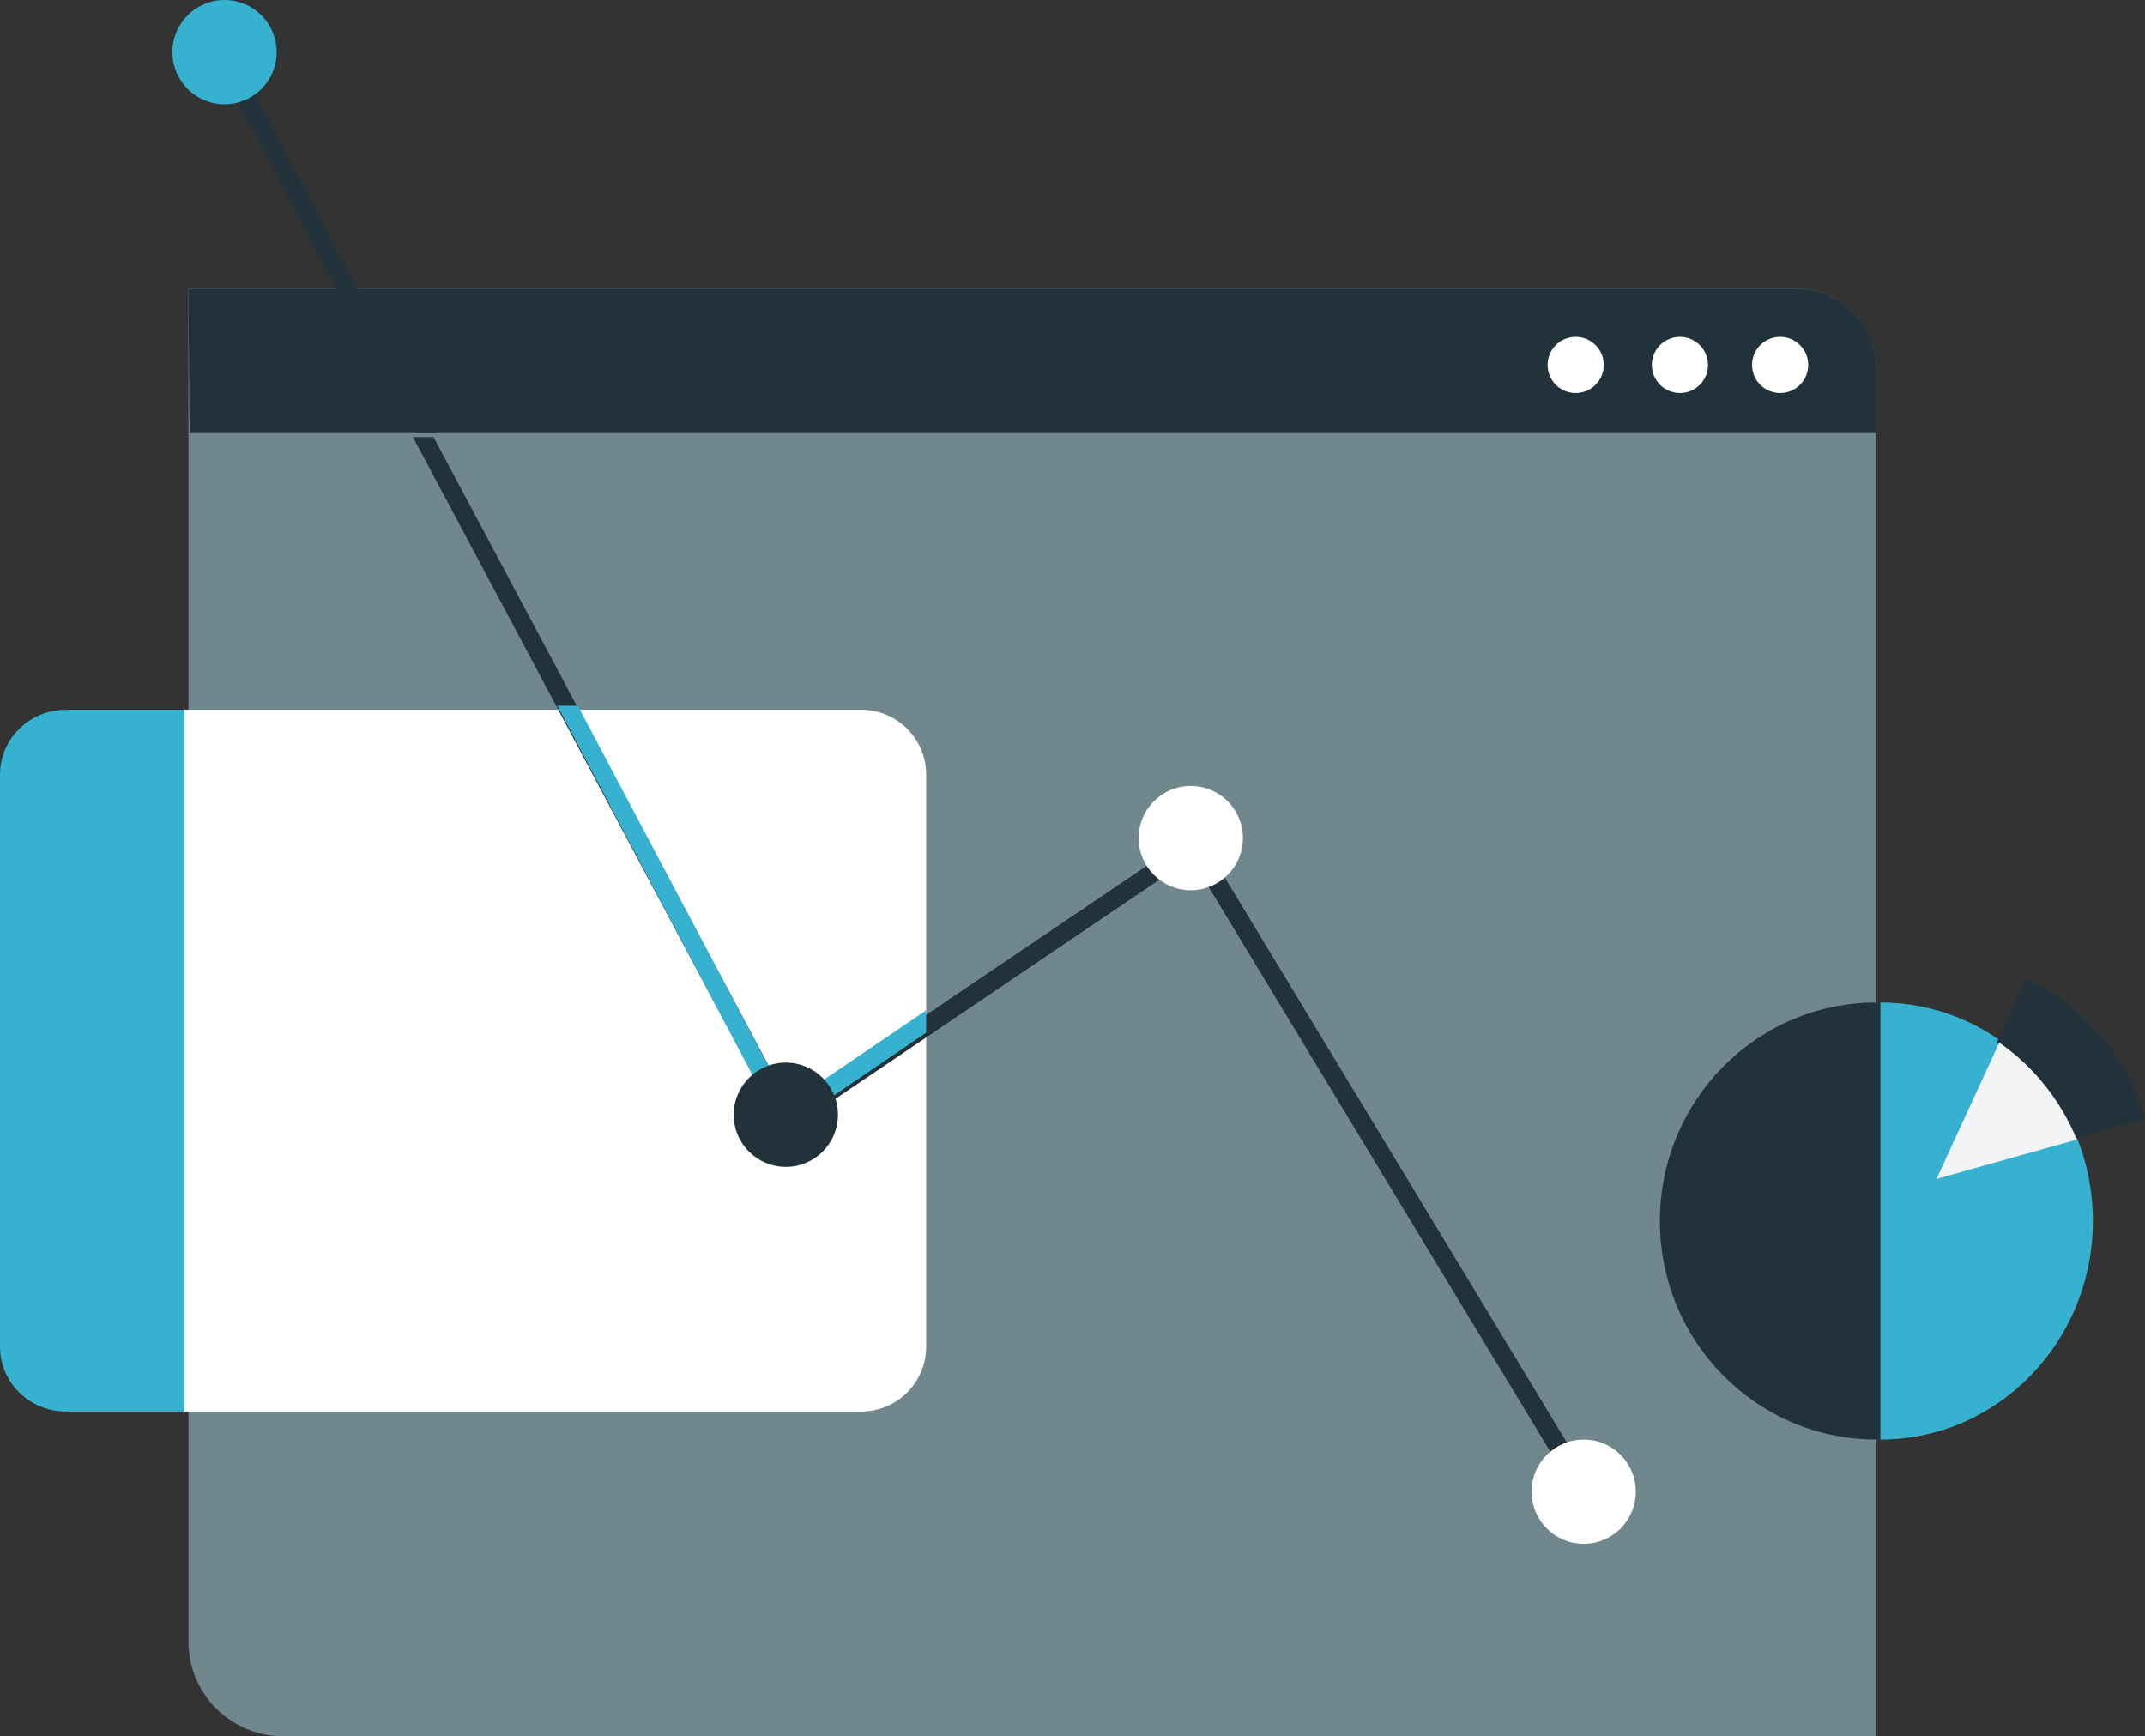<svg xmlns="http://www.w3.org/2000/svg" width="535" height="433" viewBox="0 0 535 433"><rect x="0" y="0" width="535" height="433" fill="#333333" stroke="none"/><path fill="#70878e" d="M47 72h401.011a19.982 19.982 0 0 1 14.273 5.994 19.992 19.992 0 0 1 5.712 14.39V433H70.535C57.515 432.928 47 422.35 47 409.328z"/><path fill="#21323b" d="M47 72h401.011a20.101 20.101 0 0 1 14.273 5.923 19.633 19.633 0 0 1 5.712 14.221V108H47.263z"/><path fill="#37b1d0" d="M16.446 177H48v175H16.446C7.363 352 0 344.76 0 335.828V193.172C0 184.24 7.363 177 16.446 177z"/><path fill="#fff" d="M214.804 177c8.946 0 16.196 7.24 16.196 16.172v142.656c0 8.932-7.251 16.172-16.196 16.172H46V177zM444 98a7 7 0 1 1 0-14 7 7 0 0 1 0 14zM419 98a7 7 0 1 1 0-14 7 7 0 0 1 0 14zM393 98a7 7 0 1 1 0-14 7 7 0 0 1 0 14z"/><path fill="#21323b" d="M53 13.14L57.088 11 89 72h-5.143L53 13.14zM197.157 275.974l101.41-68.553L398 371.631 393.912 374l-96.795-160-101.542 68.684L103 109h5.143l89.014 166.974zM89.242 72L109 108h-5.242L84 72h5.242z"/><path fill="#fff" d="M297 222c-7.18 0-13-5.82-13-13s5.82-13 13-13 13 5.82 13 13-5.82 13-13 13zM395 385c-7.18 0-13-5.82-13-13s5.82-13 13-13 13 5.82 13 13-5.82 13-13 13z"/><path fill="#37b1d0" d="M56 26c-7.18 0-13-5.82-13-13S48.82 0 56 0s13 5.82 13 13-5.82 13-13 13zM231 257.518L195.069 282 139 176h5.133l52.515 99.25L231 251.96v5.558z"/><path fill="#21323b" d="M196 291c-7.18 0-13-5.82-13-13s5.82-13 13-13 13 5.82 13 13-5.82 13-13 13zM468 359c-29.823 0-54-24.4-54-54.5s24.177-54.5 54-54.5 54 24.4 54 54.5-24.177 54.5-54 54.5z"/><path fill="#37b1d0" d="M522 304.5c0 30.1-23.729 54.5-53 54.5V250c29.271 0 53 24.4 53 54.5z"/><path fill="#21323b" d="M498 260.08l7.242-16.08c14.549 6.708 25.434 19.54 29.758 35.083L517.356 284A54.516 54.516 0 0 0 498 260.08z"/><path fill="#f2f4f5" d="M498.658 260c8.592 5.995 15.307 14.394 19.342 24.19L483 294z"/></svg>